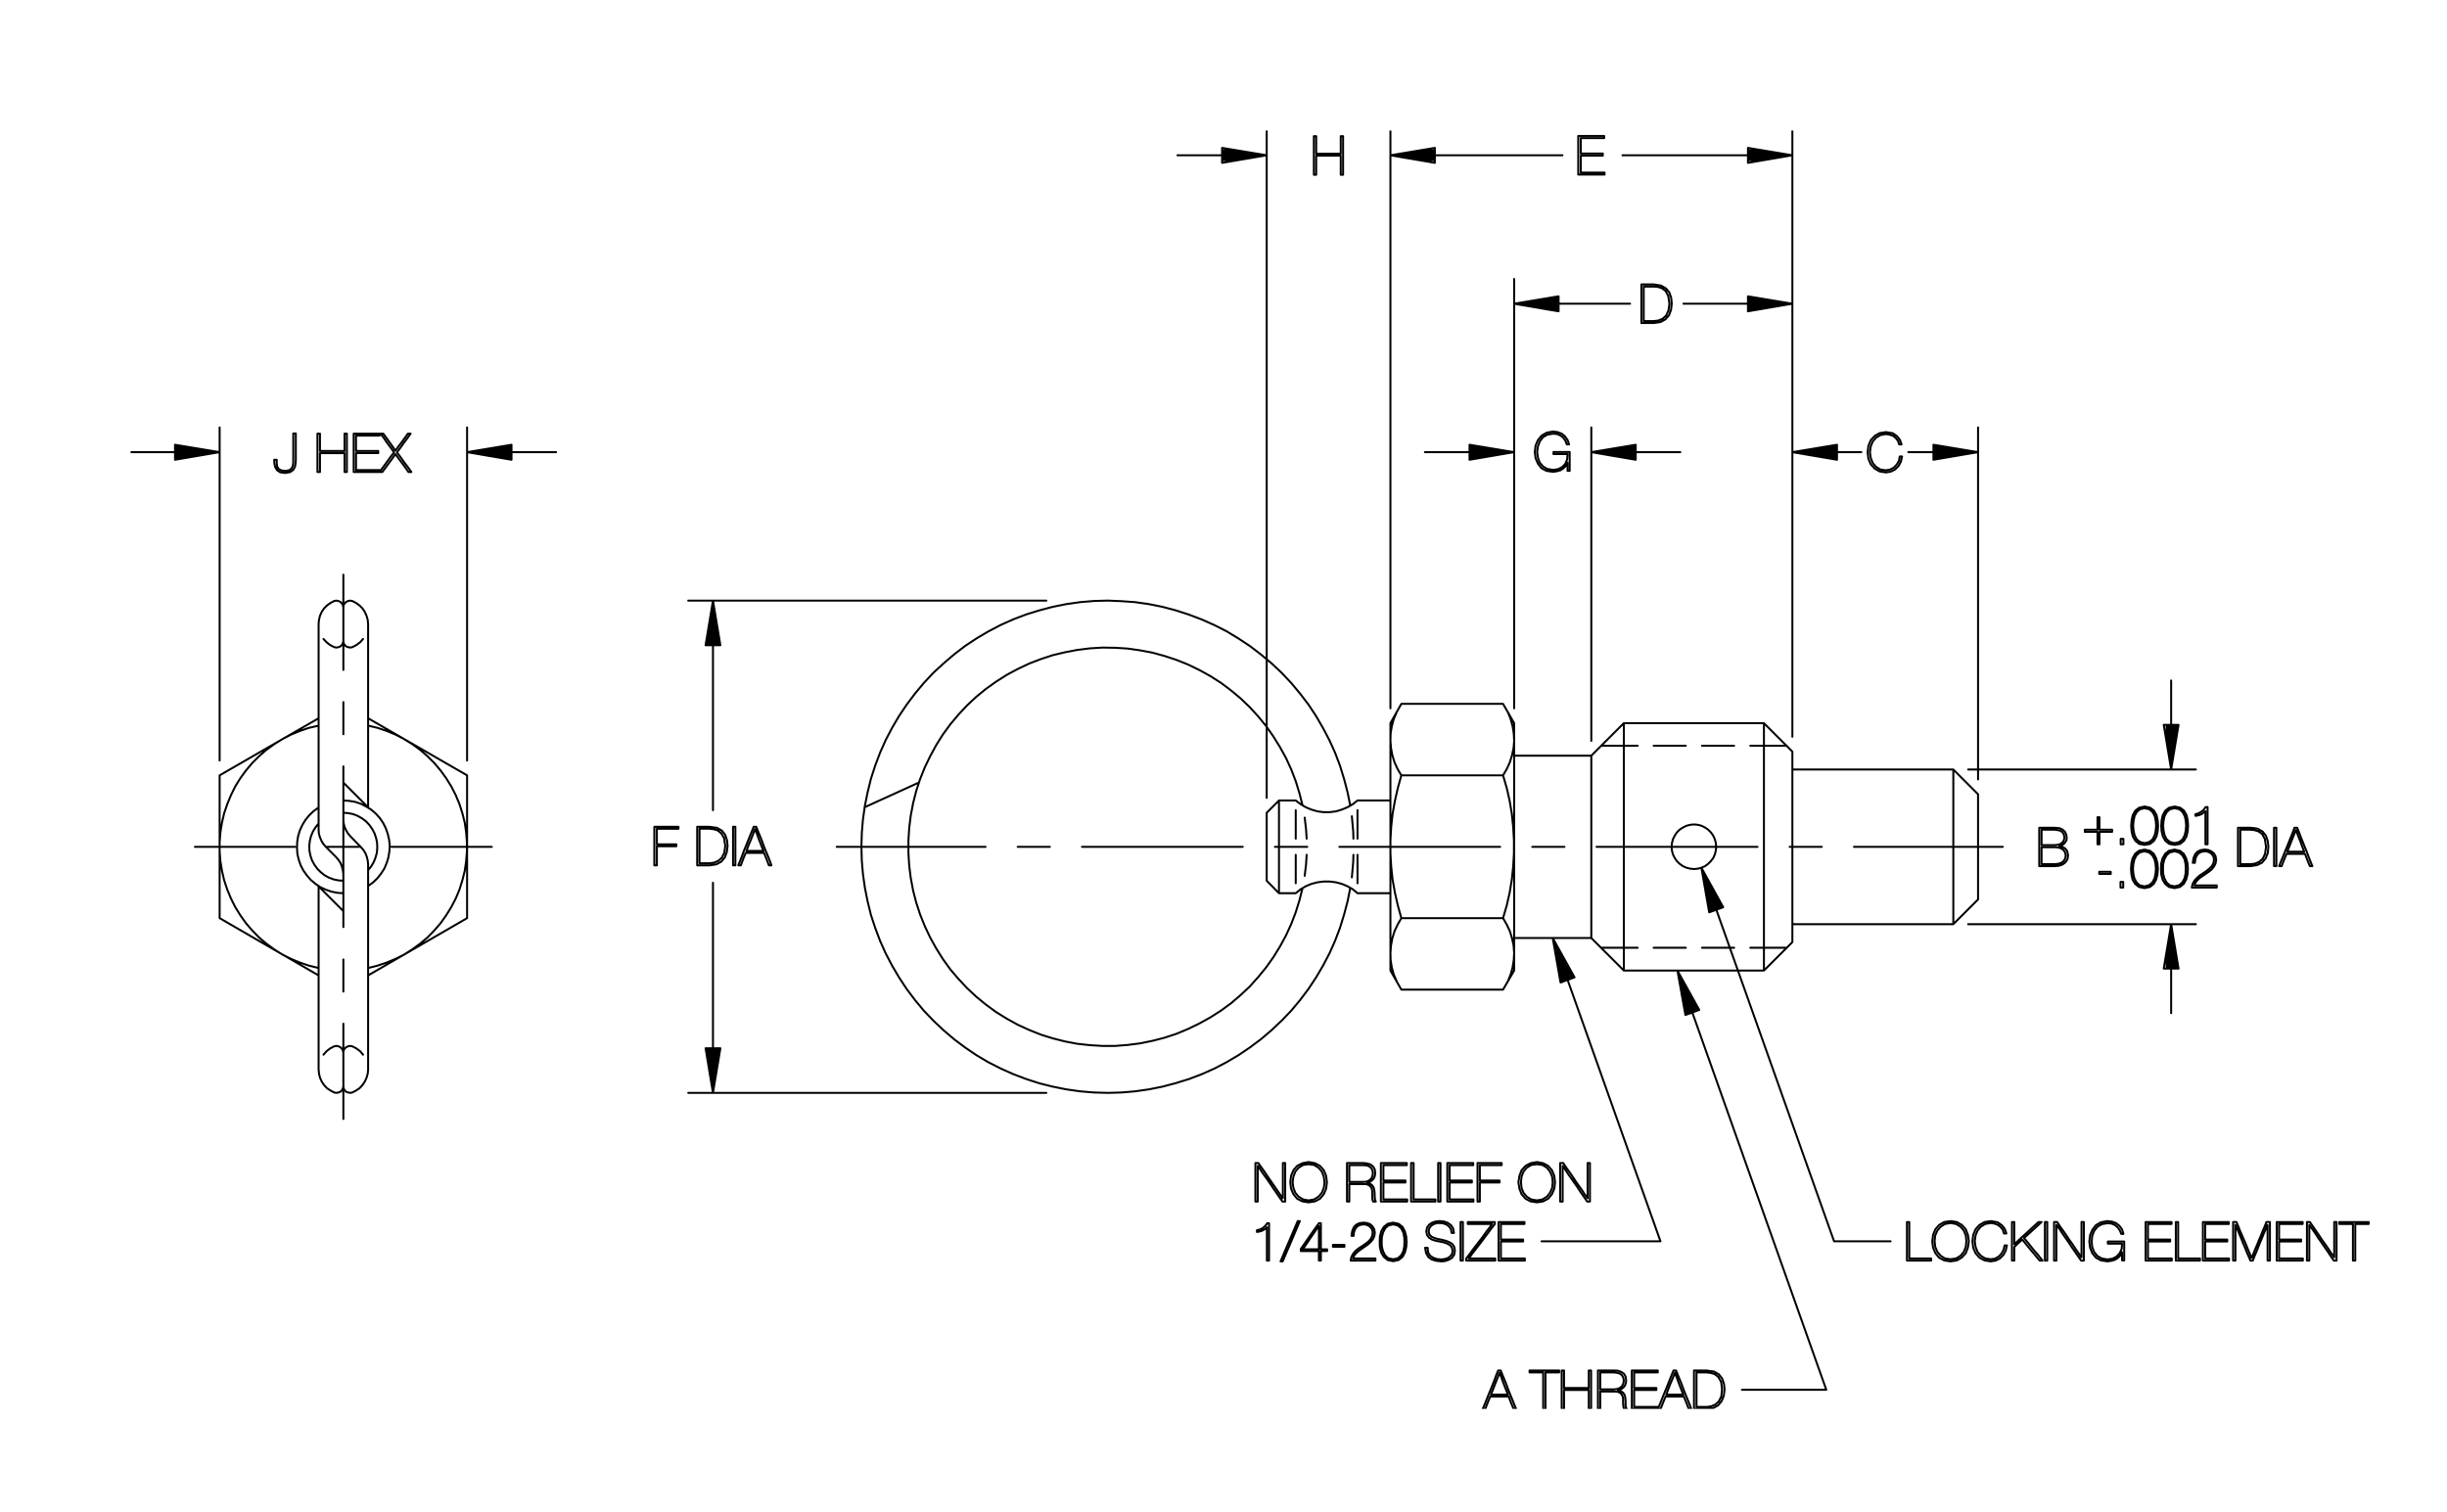 <?xml version="1.0" encoding="utf-8"?>
<!-- Generator: Adobe Illustrator 15.1.0, SVG Export Plug-In . SVG Version: 6.00 Build 0)  -->
<!DOCTYPE svg PUBLIC "-//W3C//DTD SVG 1.1//EN" "http://www.w3.org/Graphics/SVG/1.1/DTD/svg11.dtd">
<svg version="1.1" id="Layer_1" xmlns="http://www.w3.org/2000/svg" xmlns:xlink="http://www.w3.org/1999/xlink" x="0px" y="0px"
	 width="356px" height="220px" viewBox="0 0 356 220" enable-background="new 0 0 356 220" xml:space="preserve">
<g>
	<g>
		<defs>
			<rect id="SVGID_1_" x="19" y="19" width="326" height="186"/>
		</defs>
		<clipPath id="SVGID_2_">
			<use xlink:href="#SVGID_1_"  overflow="visible"/>
		</clipPath>
		
			<path clip-path="url(#SVGID_2_)" fill="none" stroke="#000000" stroke-width="0.288" stroke-linecap="round" stroke-linejoin="round" stroke-miterlimit="10" d="
			M291.377,123.222h-21.656 M265.043,123.222h-4.677 M255.689,123.222h-23.414 M227.599,123.222h-4.678 M218.244,123.222h-23.386
			 M190.182,123.222h-4.705 M180.799,123.222h-23.385 M152.736,123.222h-4.677 M143.382,123.222h-21.656l0,0 M260.763,134.476
			h23.414 M202.285,129.968h-4.79 M197.495,116.476h4.79 M260.763,111.968h23.414 M256.625,105.222h-20.381 M254.641,108.51h5.301
			 M252.287,108.51h-4.677 M245.258,108.51h-4.677 M238.256,108.51h-5.3l0,0 M256.625,105.222l4.138,4.139 M231.51,136.487h-11.225
			 M260.763,137.083v-27.722 M287.776,115.568v15.307 M284.177,134.476v-22.507 M287.776,130.875l-3.6,3.601 M287.776,115.568
			l-3.6-3.6 M231.51,109.956h-11.225 M231.51,109.956l4.734-4.734 M218.669,143.999h-14.796 M218.669,143.999l1.616-2.777
			 M202.285,141.222l1.588,2.777 M220.285,105.222l-1.616-2.806h-14.796l-1.588,2.806 M186.071,116.476l-1.786,1.786
			 M184.285,128.154l1.786,1.813 M202.285,141.222v-36 M186.071,116.476v13.492 M184.285,128.154v-9.893 M220.285,105.222v36
			 M196.446,117.241l-0.397-1.956l-0.51-1.956l-0.596-1.928l-0.708-1.871l-0.822-1.814l-0.936-1.786l-1.021-1.757l-1.105-1.672
			l-1.219-1.587l-1.275-1.531l-1.39-1.474l-1.474-1.389l-1.53-1.276l-1.588-1.219l-1.672-1.105l-1.729-1.049l-1.786-0.907
			l-1.843-0.822l-1.871-0.708l-1.928-0.624l-1.927-0.51l-1.984-0.397l-1.984-0.284l-1.984-0.142l-2.013-0.085l-2.013,0.057
			l-2.013,0.17l-1.984,0.284l-1.984,0.397l-1.928,0.51l-1.927,0.596l-1.871,0.708l-1.842,0.822l-1.786,0.936l-1.729,1.021
			l-1.672,1.105l-1.587,1.219l-1.53,1.304l-1.474,1.36l-1.389,1.474l-1.275,1.531l-1.219,1.616l-1.105,1.644l-1.021,1.729
			l-0.936,1.786l-0.822,1.843l-0.708,1.871l-0.624,1.928l-0.482,1.956l-0.397,1.956l-0.283,1.983l-0.17,2.013l-0.057,2.013
			l0.057,2.013l0.17,1.984l0.283,1.984l0.397,1.984l0.482,1.955l0.624,1.899l0.708,1.871l0.822,1.843 M128.869,138.756l0.936,1.785
			l1.021,1.729l1.105,1.672l1.219,1.616l1.275,1.53l1.389,1.446l1.474,1.389l1.53,1.304l1.587,1.19l1.672,1.134l1.729,1.021
			l1.786,0.907l1.842,0.822l1.871,0.709l1.927,0.623l1.928,0.482l1.984,0.396l1.984,0.283l2.013,0.17l2.013,0.057l2.013-0.057
			l1.984-0.17l1.984-0.283l1.984-0.396l1.927-0.511l1.928-0.595l1.871-0.709l1.843-0.822l1.786-0.936l1.729-1.021l1.672-1.134
			l1.588-1.19l1.53-1.304l1.474-1.389l1.39-1.446l1.275-1.53l1.219-1.616l1.105-1.672l1.021-1.729l0.936-1.785l0.822-1.843
			l0.708-1.871l0.596-1.928l0.51-1.927l0.397-1.984 M189.501,117.185l-0.453-1.758l-0.539-1.758l-0.651-1.701l-0.766-1.672
			l-0.879-1.587l-0.964-1.559l-1.049-1.502l-1.162-1.417l-1.219-1.332l-1.332-1.276l-1.389-1.162l-1.474-1.105l-1.559-0.992
			l-1.587-0.878l-1.644-0.794l-1.701-0.68l-1.729-0.567l-1.757-0.482l-1.814-0.34l-1.786-0.255l-1.842-0.113l-1.814-0.029
			l-1.842,0.114l-1.814,0.227l-1.786,0.34l-1.786,0.425l-1.729,0.567l-1.701,0.652l-1.672,0.793l-1.587,0.851l-1.559,0.992
			l-1.474,1.049l-1.417,1.162l-1.332,1.247l-1.247,1.333l-1.191,1.417l-1.077,1.474l-0.963,1.531l-0.879,1.616l-0.794,1.644
			l-0.68,1.701l-0.567,1.729l-0.454,1.785l-0.34,1.786l-0.227,1.814l-0.113,1.813v1.843l0.113,1.814l0.227,1.813l0.34,1.814
			l0.454,1.758l0.567,1.729l0.68,1.701l0.794,1.672l0.879,1.588l0.963,1.53l1.077,1.503 M138.251,141.052l1.191,1.389l1.247,1.332
			l1.332,1.247l1.417,1.162l1.474,1.077l1.559,0.964l1.587,0.879l1.672,0.766l1.701,0.681l1.729,0.538l1.786,0.453l1.786,0.341
			l1.814,0.198l1.842,0.113h1.814l1.842-0.142l1.786-0.227l1.814-0.369l1.757-0.453l1.729-0.567l1.701-0.708l1.644-0.794
			l1.587-0.879l1.559-0.992l1.474-1.077l1.389-1.19l1.332-1.247l1.219-1.36l1.162-1.418l1.049-1.474l0.964-1.559l0.879-1.616
			l0.766-1.672l0.651-1.701l0.539-1.729l0.453-1.785 M188.509,128.522v-4.139 M188.509,122.031v-4.139l0,0 M197.495,124.384v4.139
			 M197.495,122.031v-4.139l0,0 M197.495,129.968l-0.681-0.566l-0.794-0.454l-0.821-0.34l-0.851-0.227l-0.907-0.113h-0.879
			l-0.879,0.113l-0.879,0.227l-0.821,0.34l-0.766,0.454l-0.709,0.566 M188.509,116.476l0.709,0.538l0.766,0.454l0.821,0.34
			l0.879,0.255l0.879,0.113h0.879l0.907-0.113l0.851-0.255l0.821-0.34l0.794-0.454l0.681-0.538 M188.509,116.476h-2.438
			 M186.071,129.968h2.438 M189.813,127.445l0.198-1.672l0.085-1.39 M190.097,122.031l-0.085-1.36l-0.198-1.701l0,0
			 M196.871,125.433l-0.198,2.239 M196.871,125.433l0.028-1.049 M196.899,122.031l-0.028-1.049l-0.198-2.211l0,0 M53.554,90.822
			l-0.057-0.624l-0.17-0.595l-0.255-0.567l-0.34-0.51l-0.425-0.425l-0.51-0.369l-0.539-0.283 M53.554,90.822v26.674 M46.354,120.671
			V90.822 M50.946,87.393l0.312,0.057 M50.946,87.393l-0.312,0.057l-0.284,0.142l-0.227,0.227l-0.142,0.255l-0.029,0.312
			l-0.057-0.312l-0.142-0.255l-0.227-0.227l-0.284-0.142l-0.312-0.057l-0.312,0.057l-0.539,0.283l-0.51,0.369l-0.425,0.425
			l-0.34,0.51l-0.255,0.567l-0.142,0.595l-0.057,0.624 M48.622,158.966l0.312,0.057l0.312-0.057l0.284-0.113l0.227-0.227
			l0.142-0.283l0.057-0.312l0.029,0.312l0.142,0.283l0.227,0.227l0.284,0.113l0.312,0.057l0.312-0.057l0.539-0.283l0.51-0.34
			l0.425-0.454l0.34-0.51l0.255-0.567l0.17-0.595l0.057-0.596 M46.354,155.621l0.057,0.596l0.142,0.595l0.255,0.567l0.34,0.51
			l0.425,0.454l0.51,0.34l0.539,0.283 M49.954,113.867l3.6,3.601 M46.354,128.977l3.6,3.6 M48.876,124.696l-1.474-1.475
			 M52.477,123.222l-1.474-1.502 M53.554,125.773v29.848 M46.354,155.621v-26.645 M49.982,119.735l-0.029-0.567 M49.982,119.735
			l0.142,0.566l0.227,0.511l0.284,0.481l0.368,0.426 M53.497,125.206l0.057,0.567 M53.497,125.206l-0.142-0.567l-0.199-0.51
			l-0.312-0.481l-0.369-0.426 M49.897,126.68l0.057,0.567 M49.897,126.68l-0.142-0.538l-0.198-0.539l-0.312-0.481l-0.369-0.425
			 M46.382,121.237l-0.028-0.566 M46.382,121.237l0.142,0.539l0.227,0.538l0.283,0.482l0.369,0.425 M49.954,97.484V83.623
			 M49.954,102.161v4.677 M49.954,111.515V134.9 M49.954,139.605v4.678 M49.954,148.96v13.861l0,0 M42.924,123.222h-14.57
			 M47.601,123.222h4.677 M56.955,123.222h14.599l0,0 M125.779,117.468l7.909-3.601 M48.934,94.224l-0.312-0.057 M48.934,94.224
			l0.312-0.057l0.284-0.113l0.227-0.227l0.142-0.284l0.057-0.312 M47.516,93.458l-0.454-0.482 M47.516,93.458l0.51,0.397
			l0.595,0.312 M49.982,93.543l-0.029-0.312 M49.982,93.543l0.142,0.284l0.227,0.227l0.284,0.113l0.312,0.057l0.312-0.057
			l0.595-0.312l0.539-0.397l0.425-0.482 M51.258,152.248l-0.312-0.057l-0.312,0.057l-0.284,0.142l-0.227,0.227l-0.142,0.256
			l-0.029,0.312 M52.392,152.957l0.425,0.51 M52.392,152.957l-0.539-0.397l-0.595-0.312 M49.897,152.872l0.057,0.312
			 M49.897,152.872l-0.142-0.256l-0.227-0.227l-0.284-0.142l-0.312-0.057l-0.312,0.057l-0.595,0.312l-0.51,0.397l-0.454,0.51
			 M45.9,120.388l0.454-0.567 M45.9,120.388l-0.369,0.595l-0.283,0.681l-0.17,0.68l-0.085,0.737l0.028,0.709l0.142,0.708
			l0.227,0.681l0.34,0.624l0.425,0.595l0.51,0.511l0.567,0.453l0.624,0.34l0.68,0.256l0.68,0.142l0.737,0.057 M46.354,117.496
			l-0.709,0.51l-0.624,0.596l-0.567,0.68l-0.454,0.737l-0.368,0.794l-0.255,0.822l-0.142,0.879l-0.028,0.85l0.057,0.879l0.198,0.851
			l0.284,0.822l0.397,0.765l0.51,0.709l0.567,0.652l0.68,0.566l0.708,0.482l0.794,0.368l0.822,0.283l0.851,0.17l0.878,0.057
			 M53.554,126.623l0.454-0.566l0.369-0.624l0.255-0.651l0.199-0.709l0.057-0.709l-0.028-0.736l-0.142-0.681l-0.227-0.681
			l-0.34-0.651l-0.425-0.596l-0.481-0.51l-0.567-0.426l-0.652-0.368l-0.652-0.255l-0.708-0.142l-0.709-0.057 M53.554,128.919
			l0.708-0.51l0.624-0.596l0.539-0.68l0.481-0.737l0.34-0.794l0.255-0.821l0.142-0.851l0.057-0.879l-0.085-0.851l-0.199-0.851
			l-0.283-0.821l-0.397-0.794l-0.482-0.709l-0.595-0.651l-0.652-0.567l-0.737-0.453l-0.766-0.397l-0.85-0.283l-0.851-0.142
			l-0.851-0.057 M231.51,109.956v26.531 M236.244,141.222v-36 M236.244,141.222l-4.734-4.734 M256.625,141.222v-36 M256.625,141.222
			h-20.381 M254.641,137.905h5.301 M252.287,137.905h-4.677 M245.258,137.905h-4.677 M238.256,137.905h-5.3l0,0 M256.625,141.222
			l4.138-4.139 M46.354,105.591l-1.389,0.312l-1.332,0.454l-1.304,0.539l-1.247,0.652l-1.19,0.737l-1.134,0.822l-1.077,0.936
			l-0.992,0.992l-0.907,1.077l-0.822,1.134l-0.737,1.19l-0.624,1.275l-0.539,1.304l-0.454,1.333l-0.312,1.36l-0.227,1.389
			l-0.113,1.418v1.417l0.113,1.389l0.227,1.389l0.312,1.361l0.454,1.36l0.539,1.304l0.624,1.247l0.737,1.19l0.822,1.162l0.907,1.049
			l0.992,1.021l1.077,0.907l1.134,0.822l1.19,0.766l1.247,0.623l1.304,0.539l1.332,0.453l1.389,0.341 M203.334,134.532l0.539-0.936
			 M203.334,134.532l-0.453,0.964l-0.312,1.02l-0.198,1.049l-0.085,1.077l0.028,1.049l0.17,1.077l0.284,1.021l0.425,0.992
			 M203.362,114.661l0.511-1.842 M203.362,114.661l-0.425,1.871l-0.341,1.899l-0.198,1.898l-0.113,1.928v1.928l0.113,1.899
			l0.198,1.899l0.341,1.898l0.425,1.871l0.511,1.843 M202.768,104.627l0.425-0.992 M202.768,104.627l-0.284,1.049l-0.17,1.049
			l-0.028,1.077l0.085,1.049l0.198,1.049l0.312,1.021l0.453,0.992l0.539,0.908 M219.774,141.788l-0.396,0.992 M219.774,141.788
			l0.284-1.021l0.17-1.077l0.057-1.049l-0.085-1.077l-0.228-1.049l-0.312-1.02l-0.453-0.964l-0.539-0.936l0.539-1.843l0.425-1.871
			l0.312-1.898l0.198-1.899l0.113-1.899v-1.928l-0.113-1.928l-0.198-1.898l-0.312-1.899l-0.425-1.871l-0.539-1.842l0.539-0.908
			l0.453-0.992l0.312-1.021l0.228-1.049l0.085-1.049l-0.057-1.077l-0.17-1.049l-0.284-1.049l-0.396-0.992 M218.669,112.819h-14.796
			 M203.873,133.597h14.796 M67.954,112.819l-14.4-8.306 M46.354,104.514l-14.4,8.306v20.777l14.4,8.334 M53.554,141.931l14.4-8.334
			v-20.777 M54.915,140.513l-1.361,0.341 M54.915,140.513l1.332-0.453l1.304-0.539l1.247-0.623l1.19-0.766l1.134-0.822l1.077-0.907
			l0.992-1.021l0.907-1.049l0.822-1.162l0.737-1.19l0.652-1.247l0.539-1.304l0.425-1.36l0.34-1.361l0.199-1.389l0.113-1.389v-1.417
			l-0.113-1.418l-0.199-1.389l-0.34-1.36l-0.425-1.333l-0.539-1.304l-0.652-1.275l-0.737-1.19l-0.822-1.134l-0.907-1.077
			l-0.992-0.992l-1.077-0.936l-1.134-0.822l-1.19-0.737l-1.247-0.652l-1.304-0.539l-1.332-0.454l-1.361-0.312 M31.954,110.665
			V62.193 M67.954,62.193v48.472 M25.463,65.793H19 M74.417,65.793h6.491 M26.994,64.971h-1.531v0.284h3.231l1.701,0.283h-4.932
			v0.284h6.321l-1.672,0.283h-4.649v0.284h2.977l-1.673,0.283h-1.304v0.227v-2.183 M25.463,66.898l6.491-1.105l-6.491-1.077
			 M72.886,64.971h1.531 M72.886,64.971l-1.701,0.284h3.231v0.283h-4.932 M68.095,65.821h6.321v0.283h-4.649l1.644,0.284h3.005
			v0.283h-1.333 M74.417,66.898v-2.183 M74.417,66.898l-6.463-1.105l6.463-1.077 M39.891,66.927l0.028,0.51l0.113,0.51l0.255,0.454
			l0.453,0.312l0.737,0.113l0.765-0.142l0.454-0.34l0.227-0.453l0.085-0.51l0.028-0.425v-0.964v-0.964v-0.992v-0.963h-0.369v0.935
			v0.936v0.936v0.936v0.482l-0.057,0.453l-0.17,0.397l-0.369,0.284l-0.624,0.085l-0.567-0.085l-0.369-0.227l-0.198-0.368
			L40.26,67.38v-0.482h-0.369 M50.124,66.615v-0.68 M50.124,66.615v0.709v0.68v0.68h0.34v-0.68v-0.708v-0.709v-0.68v-0.708v-0.709
			v-0.68V63.1h-0.34v0.624v0.652v0.624v0.624h-0.907h-0.879h-0.907h-0.879v-0.624v-0.624v-0.652V63.1h-0.369v0.68v0.708v0.709v0.708
			v0.68v0.709v0.68v0.708h0.369 M46.552,68.684v-0.68v-0.68v-0.709v-0.68h0.879h0.907h0.879h0.907 M51.796,67.777v0.624
			 M51.796,67.777v-0.624v-0.595v-0.624h0.793h0.822h0.793h0.822v-0.312h-0.822h-0.793h-0.794h-0.822v-0.539v-0.567V63.95v-0.567
			h0.85h0.851h0.879h0.85V63.1h-0.935h-0.964h-0.936h-0.936v0.68v0.708v0.709v0.708v0.68v0.709v0.68v0.708h0.936h0.964h0.936h0.963
			v-0.283h-0.85h-0.879h-0.851h-0.878 M56.785,66.53l0.539-0.708 M56.785,66.53l-0.51,0.708l-0.539,0.737l-0.51,0.708h0.397
			l0.482-0.652l0.482-0.652l0.482-0.652l0.454-0.652l0.481,0.652l0.482,0.652l0.482,0.652l0.454,0.652h0.425l-0.51-0.708
			l-0.539-0.709l-0.51-0.737l-0.539-0.708l0.51-0.68l0.482-0.681l0.51-0.68l0.482-0.68h-0.397l-0.425,0.595l-0.454,0.624
			l-0.482,0.624l-0.453,0.624l-0.425-0.624l-0.454-0.624l-0.425-0.595L55.765,63.1h-0.396l0.481,0.652l0.482,0.708l0.51,0.681
			l0.482,0.68 M287.776,62.193v51.221 M276.637,64.688l-0.057-0.227l-0.17-0.454l-0.396-0.51l-0.624-0.454l-1.021-0.17l-0.907,0.142
			l-0.737,0.425l-0.566,0.624l-0.34,0.822l-0.113,0.936l0.113,0.936l0.34,0.793l0.566,0.624l0.737,0.425l0.907,0.142l0.709-0.113
			l0.623-0.312l0.511-0.51l0.34-0.624l0.17-0.765h-0.34l-0.113,0.624l-0.312,0.539l-0.425,0.454l-0.538,0.283l-0.624,0.114
			l-0.794-0.114l-0.651-0.396l-0.482-0.567l-0.283-0.737l-0.113-0.822l0.113-0.822l0.283-0.708l0.482-0.567l0.651-0.397l0.794-0.142
			l0.538,0.085l0.511,0.17l0.396,0.34l0.312,0.397l0.17,0.51h0.34 M220.285,40.593v62.475 M244.918,44.193h15.845 M226.748,43.428
			h-1.871 M226.748,43.428v0.284h-3.572l-1.7,0.283h5.272v0.284h-5.981l1.673,0.283h4.309v0.284h-2.665l1.645,0.283h1.021v0.17
			v-2.183 M226.748,45.299l-6.463-1.105l6.463-1.077 M254.3,43.428h1.871l1.701,0.284H254.3v0.283h5.272 M260.253,44.278H254.3
			v0.283h4.309l-1.672,0.284H254.3v0.283h0.992 M254.3,45.299v-2.183 M254.3,45.299l6.463-1.105l-6.463-1.077 M239.844,41.699
			h-0.709 M239.844,41.699h0.737l0.538,0.028l0.624,0.198l0.566,0.397l0.397,0.737l0.085,0.567l0.085,0.567l-0.142,0.992
			l-0.341,0.737l-0.51,0.454l-0.596,0.255l-0.651,0.085H239.9h-0.766v-0.624v-0.624v-0.652v-0.624v-0.624v-0.624v-0.624v-0.624
			 M238.795,47h0.907h0.907l0.964-0.142l0.736-0.397l0.511-0.595l0.283-0.766l0.113-0.907l-0.085-0.851l-0.255-0.765l-0.482-0.595
			l-0.736-0.425l-0.511-0.085l-0.51-0.085h-0.936h-0.907v0.709v0.708v0.68v0.709v0.708v0.68v0.709V47 M260.763,19.022v88.185
			 M202.285,103.068V19.022 M236.045,22.594H254.3 M227.314,22.594h-18.566 M254.3,21.885h2.211l1.701,0.284H254.3v0.283h5.613
			v0.284H254.3v0.283h3.969l-1.673,0.284H254.3 M254.3,23.699v-2.183 M254.3,23.699l6.463-1.105l-6.463-1.077 M208.748,21.885
			h-2.211 M208.748,21.885v0.284h-3.912l-1.7,0.283h5.612v0.284h-5.641l1.644,0.283h3.997v0.284h-2.324 M208.748,23.699v-2.183
			 M208.748,23.699l-6.463-1.105l6.463-1.077 M229.979,24.493v0.624 M229.979,24.493v-0.624v-0.624V22.65h0.794h0.793h0.822h0.794
			v-0.312h-0.794h-0.822h-0.793h-0.794v-0.567v-0.567v-0.539v-0.567h0.851h0.85h0.851h0.851v-0.312h-0.936h-0.936h-0.936h-0.964
			v0.709v0.708v0.68v0.709v0.708v0.68v0.708V25.4h0.964h0.936h0.964h0.964v-0.284h-0.879h-0.851h-0.878h-0.851 M281.285,64.971
			h1.531 M281.285,64.971v0.284h3.231l1.701,0.283h-4.933v0.284h6.321l-1.672,0.283h-4.649v0.284h2.977l-1.672,0.283h-1.305v0.227
			v-2.183 M281.285,66.898l6.491-1.105l-6.491-1.077 M281.285,65.793h-3.656 M267.254,64.971h-1.559l-1.701,0.284h3.26v0.283h-4.96
			 M260.904,65.821h6.35v0.283h-4.677l1.673,0.284h3.004v0.283h-1.332 M267.254,66.898v-2.183 M267.254,66.898l-6.491-1.105
			l6.491-1.077 M267.254,65.793h3.544 M237.15,44.193h-16.865 M184.285,19.022v97.085 M177.794,22.594h-6.491 M177.794,21.885h2.211
			l1.701,0.284h-3.912v0.283h5.613 M183.436,22.735h-5.641v0.283h3.968l-1.644,0.284h-2.324 M177.794,23.699v-2.183 M177.794,23.699
			l6.491-1.105l-6.491-1.077 M195.057,22.65v0.708v0.68v0.681v0.708h0.341V24.72v-0.709v-0.68v-0.708v-0.709v-0.68v-0.708v-0.709
			h-0.341v0.652v0.624v0.624v0.652h-0.878h-0.907h-0.879h-0.907v-0.652v-0.624v-0.624v-0.652h-0.34v0.709v0.68v0.708v0.709v0.708
			v0.68v0.709v0.708h0.34V24.72v-0.681v-0.68V22.65h0.907h0.879h0.907H195.057 M231.51,62.193v45.609 M213.794,65.793h-6.491
			 M237.973,65.793h6.491 M215.324,64.971h-1.53v0.284h3.231l1.7,0.283h-4.932v0.284h6.321l-1.673,0.283h-4.648v0.284h2.977
			l-1.673,0.283h-1.304v0.227v-2.183 M213.794,66.898l6.491-1.105l-6.491-1.077 M236.442,64.971h1.53 M236.442,64.971l-1.701,0.284
			h3.231v0.283h-4.932 M231.651,65.821h6.321v0.283h-4.648l1.644,0.284h3.005v0.283h-1.332 M237.973,66.898v-2.183 M237.973,66.898
			l-6.463-1.105l6.463-1.077 M226.011,65.793v0.283h0.511h0.51h0.511h0.51l-0.057,0.766l-0.255,0.624l-0.454,0.482l-0.595,0.312
			l-0.737,0.114l-0.851-0.142l-0.623-0.368l-0.482-0.567l-0.255-0.709l-0.113-0.822l0.113-0.822l0.283-0.737l0.454-0.595
			l0.651-0.369l0.822-0.142l0.567,0.057l0.481,0.198l0.425,0.34l0.312,0.425l0.198,0.539h0.34l-0.227-0.652l-0.368-0.51
			l-0.482-0.397l-0.595-0.227l-0.681-0.085l-0.907,0.17l-0.737,0.425l-0.538,0.652l-0.34,0.794l-0.113,0.936l0.113,0.907l0.34,0.794
			l0.51,0.652l0.737,0.397l0.936,0.142l0.567-0.085l0.538-0.142l0.425-0.284l0.369-0.369l0.227-0.453l0,0v0.595v0.595h0.312v-0.68
			v-0.681v-0.68v-0.708h-0.595h-0.596h-0.566h-0.596 M249.623,122.655l0.057,0.566 M249.623,122.655l-0.142-0.539l-0.227-0.51
			l-0.341-0.482l-0.396-0.396l-0.453-0.312l-0.511-0.256l-0.538-0.142l-0.567-0.057l-0.566,0.057l-0.539,0.142l-0.51,0.256
			l-0.482,0.312l-0.396,0.396l-0.312,0.482l-0.255,0.51l-0.142,0.539l-0.057,0.566l0.057,0.567l0.142,0.538l0.255,0.511l0.312,0.453
			l0.396,0.396l0.482,0.341l0.51,0.227l0.539,0.142l0.566,0.057l0.567-0.057l0.538-0.142l0.511-0.227l0.453-0.341l0.396-0.396
			l0.341-0.453l0.227-0.511l0.142-0.538l0.057-0.567 M152.226,87.393h-52.1 M100.126,159.022h52.1 M103.726,117.893V93.884
			 M104.605,93.884v-1.19 M104.605,93.884h-0.284v-2.892l-0.283-1.701v4.592h-0.284v-6.293 M103.471,88.952v4.932h-0.284v-3.231
			l-0.283,1.701v1.531h-0.255h2.154l-1.077-6.491l-1.077,6.491 M104.605,152.531v1.219l-0.284,1.701v-2.92h-0.283v4.621l-0.284,1.7
			v-6.321h-0.283v4.961l-0.284-1.701v-3.26h-0.283v1.56 M102.649,152.531h2.154l-1.077,6.491L102.649,152.531 M98.397,123.137
			v-0.283h-0.708H96.98h-0.709h-0.708v-0.567v-0.566v-0.567v-0.566h0.766h0.793h0.793h0.794v-0.284H97.83h-0.878h-0.879h-0.879
			v0.709v0.681v0.708v0.709v0.681v0.708v0.709v0.709h0.369v-0.709v-0.681v-0.708v-0.681 M95.562,123.137h0.708h0.709h0.708h0.708
			 M101.771,120.586h0.708h0.708l0.567,0.057l0.624,0.17l0.539,0.425l0.425,0.709l0.085,0.567l0.085,0.566l-0.142,1.021
			l-0.368,0.709l-0.51,0.453l-0.595,0.255l-0.624,0.085h-0.765h-0.737v-0.623v-0.624v-0.623v-0.624v-0.624v-0.623v-0.624V120.586
			 M101.43,125.915h0.907h0.907l0.964-0.142l0.737-0.397l0.51-0.623l0.284-0.766l0.113-0.907l-0.085-0.822l-0.255-0.765
			l-0.482-0.624l-0.737-0.425l-0.51-0.057l-0.539-0.086h-0.907h-0.907v0.709v0.681v0.708v0.709v0.681v0.708v0.709V125.915
			 M106.646,125.915h0.34v-0.709v-0.709v-0.68v-0.709v-0.709v-0.708v-0.681v-0.709h-0.34v0.709v0.681v0.708v0.709v0.681v0.708v0.709
			V125.915 M109.367,121.011l0.283-0.709 M109.367,121.011l-0.284,0.681l-0.283,0.708l-0.284,0.709l-0.283,0.681l-0.255,0.708
			l-0.283,0.709l-0.284,0.709h0.369l0.34-0.907l0.369-0.907h0.652h0.681h0.68h0.652l0.369,0.907l0.34,0.907h0.369l-0.255-0.709
			l-0.284-0.709l-0.283-0.68l-0.284-0.709l-0.255-0.709l-0.283-0.708l-0.284-0.681l-0.283-0.709h-0.369 M108.885,123.023
			l-0.284,0.794 M108.885,123.023l0.34-0.794l0.312-0.793l0.312-0.794l0,0l0.312,0.794l0.284,0.793l0.312,0.794l0.312,0.794h-0.624
			h-0.624h-0.596h-0.624 M103.726,128.438v24.094 M182.642,174.84h0.34v-0.652v-0.651v-0.652v-0.651v-0.624v-0.652v-0.651v-0.652
			h0.028l0.426,0.652l0.453,0.651l0.453,0.624l0.454,0.652l0.425,0.651l0.454,0.652l0.453,0.651l0.454,0.652h0.396v-0.709v-0.708
			v-0.681v-0.709v-0.708v-0.681v-0.709v-0.708h-0.34v0.623v0.652v0.652v0.651v0.624v0.651v0.652v0.624h-0.028l-0.426-0.624
			l-0.453-0.652l-0.426-0.623l-0.453-0.652l-0.454-0.651l-0.425-0.652l-0.453-0.624l-0.454-0.651h-0.425v0.708v0.681v0.709v0.708
			v0.709v0.681v0.708V174.84 M193.045,172.033l-0.114-0.935l-0.34-0.822l-0.538-0.624l-0.737-0.396l-0.936-0.17l-0.907,0.17
			l-0.766,0.396l-0.538,0.624l-0.34,0.822l-0.113,0.935l0.113,0.936l0.34,0.794l0.538,0.652l0.766,0.396l0.907,0.142l0.936-0.142
			l0.737-0.396l0.538-0.652l0.34-0.794L193.045,172.033 M188.056,172.033l0.113-0.821l0.283-0.737l0.482-0.566l0.651-0.397
			l0.794-0.113l0.794,0.113l0.651,0.397l0.482,0.566l0.283,0.737l0.113,0.821l-0.113,0.822l-0.283,0.709l-0.482,0.566l-0.651,0.397
			l-0.794,0.142l-0.794-0.142l-0.651-0.397l-0.482-0.566l-0.283-0.709L188.056,172.033 M196.305,171.977v-0.595v-0.624v-0.623
			v-0.596h0.991h1.021l0.426,0.028l0.396,0.113l0.312,0.228l0.199,0.34l0.085,0.453l-0.085,0.482l-0.171,0.34l-0.312,0.255
			l-0.396,0.17l-0.454,0.028h-1.021H196.305 M196.305,174.84h-0.341 M196.305,174.84v-0.652v-0.623v-0.652v-0.623h0.991h1.021
			l0.511,0.028l0.34,0.142l0.255,0.227l0.143,0.283l0.057,0.284l0.028,0.34v0.34v0.341l0.028,0.312l0.085,0.255h0.396l-0.113-0.227
			l-0.028-0.283l-0.028-0.312v-0.34l-0.028-0.34l-0.057-0.341l-0.113-0.312l-0.198-0.255l-0.284-0.198l-0.425-0.113l0,0l0.396-0.143
			l0.341-0.227l0.255-0.283l0.142-0.368l0.057-0.426l-0.085-0.566l-0.255-0.397l-0.369-0.283l-0.51-0.142l-0.539-0.057h-0.595
			h-0.596h-0.566h-0.596v0.708v0.681v0.709v0.708v0.709v0.681v0.708v0.709 M201.265,174.528v-0.596v-0.623v-0.624v-0.623h0.794
			h0.794h0.821h0.794v-0.284h-0.794h-0.821h-0.794h-0.794v-0.566v-0.567v-0.538v-0.567h0.851h0.851h0.851h0.85v-0.312h-0.936h-0.935
			h-0.936h-0.964v0.708v0.681v0.709v0.708v0.709v0.681v0.708v0.709h0.964h0.936h0.963h0.964v-0.312h-0.878h-0.851h-0.879H201.265
			 M205.29,174.84h0.879h0.879h0.906h0.879v-0.312h-0.794h-0.793h-0.794h-0.794v-0.652v-0.68v-0.652v-0.652v-0.68v-0.652v-0.651
			v-0.681h-0.368v0.708v0.681v0.709v0.708v0.709v0.681v0.708V174.84 M209.23,174.84h0.34v-0.709v-0.708v-0.681v-0.709v-0.708v-0.681
			v-0.709v-0.708h-0.34v0.708v0.681v0.709v0.708v0.709v0.681v0.708V174.84 M210.902,174.528v-0.596v-0.623v-0.624v-0.623h0.794
			h0.822h0.793h0.822v-0.284h-0.822h-0.793h-0.794h-0.822v-0.566v-0.567v-0.538v-0.567h0.851h0.879h0.851h0.85v-0.312h-0.936h-0.963
			h-0.936h-0.936v0.708v0.681v0.709v0.708v0.709v0.681v0.708v0.709h0.936h0.964h0.935h0.964v-0.312h-0.851h-0.878h-0.851H210.902
			 M218.159,172.062v-0.284h-0.709h-0.708h-0.737h-0.709v-0.566v-0.567v-0.538v-0.567h0.794h0.794h0.793h0.794v-0.312h-0.879h-0.879
			h-0.878h-0.879v0.708v0.681v0.709v0.708v0.709v0.681v0.708v0.709h0.34v-0.709v-0.68v-0.681v-0.708h0.709h0.737h0.708H218.159
			 M226.237,172.033l-0.113-0.935l-0.34-0.822l-0.539-0.624l-0.736-0.396l-0.907-0.17l-0.936,0.17l-0.737,0.396l-0.566,0.624
			l-0.312,0.822l-0.143,0.935l0.143,0.936l0.312,0.794l0.566,0.652l0.737,0.396l0.936,0.142l0.907-0.142l0.736-0.396l0.539-0.652
			l0.34-0.794L226.237,172.033 M221.277,172.033l0.085-0.821l0.283-0.737l0.481-0.566l0.652-0.397l0.822-0.113l0.794,0.113
			l0.651,0.397l0.454,0.566l0.312,0.737l0.085,0.821l-0.085,0.822l-0.312,0.709l-0.454,0.566l-0.651,0.397l-0.794,0.142
			l-0.822-0.142l-0.652-0.397l-0.481-0.566l-0.283-0.709L221.277,172.033 M226.975,174.84h0.368v-0.652v-0.651v-0.652v-0.651v-0.624
			v-0.652v-0.651v-0.652l0,0l0.454,0.652l0.425,0.651l0.454,0.624l0.453,0.652l0.453,0.651l0.426,0.652l0.453,0.651l0.454,0.652
			h0.396v-0.709v-0.708v-0.681v-0.709v-0.708v-0.681v-0.709v-0.708h-0.34v0.623v0.652v0.652v0.651v0.624v0.651v0.652v0.624l0,0
			l-0.454-0.624l-0.425-0.652l-0.454-0.623l-0.453-0.652l-0.425-0.651l-0.454-0.652l-0.453-0.624l-0.426-0.651h-0.453v0.708v0.681
			v0.709v0.708v0.709v0.681v0.708V174.84 M184.626,177.986h-0.256l-0.227,0.312l-0.255,0.256l-0.312,0.227l-0.341,0.142
			l-0.368,0.085v0.255l0.34-0.057l0.312-0.085l0.283-0.142l0.283-0.17l0.227-0.227v0.595v0.624v0.595v0.596v0.623v0.596v0.595v0.624
			h0.312v-0.681v-0.68v-0.681v-0.68v-0.681v-0.681v-0.651 M184.626,178.695v-0.709 M186.922,182.805l-0.312,0.737 M186.922,182.805
			l0.312-0.736l0.312-0.709l0.312-0.737l0.312-0.736l0.312-0.737l0.312-0.737l0.312-0.736h-0.312l-0.312,0.736l-0.312,0.737
			l-0.312,0.737l-0.312,0.736l-0.312,0.709l-0.312,0.737l-0.312,0.736l-0.312,0.737h0.312 M191.202,178.922l0.68-0.936
			 M191.202,178.922l-0.652,0.936l-0.651,0.936l-0.652,0.935v0.312h0.652h0.651h0.652h0.68v0.68v0.709h0.284v-0.709v-0.68h0.907
			v-0.255h-0.907v-0.964v-0.936v-0.936v-0.964h-0.284 M191.882,181.785h-0.595h-0.596h-0.566h-0.596l0.596-0.851l0.566-0.851
			l0.567-0.822l0.595-0.851h0.028v0.822v0.851v0.851V181.785 M195.596,181.416v-0.283h-0.851h-0.822v0.283h0.822H195.596
			 M196.984,182.748l-0.113,0.369 M196.984,182.748l0.255-0.34l0.369-0.34l0.425-0.312l0.454-0.312l0.453-0.312l0.425-0.368
			l0.341-0.397l0.227-0.453l0.085-0.539l-0.085-0.51l-0.255-0.426l-0.341-0.312l-0.481-0.17l-0.511-0.057l-0.595,0.085l-0.454,0.227
			l-0.34,0.369l-0.227,0.538l-0.113,0.709h0.312l0.057-0.539l0.17-0.453l0.284-0.369l0.396-0.227l0.538-0.085l0.426,0.057
			l0.368,0.17l0.283,0.256l0.199,0.34l0.057,0.396l-0.085,0.511l-0.228,0.425l-0.34,0.368l-0.453,0.341l-0.454,0.312l-0.481,0.312
			l-0.426,0.341l-0.368,0.425l-0.255,0.454l-0.113,0.566h0.879 M197.382,183.429h0.906h0.907h0.907v-0.312h-0.822h-0.793h-0.822
			h-0.794 M202.682,183.514l0.794-0.17l0.567-0.453l0.34-0.624l0.198-0.766l0.057-0.793l-0.057-0.794l-0.198-0.766l-0.34-0.624
			l-0.567-0.453l-0.794-0.17l-0.793,0.17l-0.567,0.453l-0.368,0.624l-0.198,0.766l-0.028,0.794l0.028,0.793l0.198,0.766l0.368,0.624
			l0.567,0.453L202.682,183.514v-0.283l-0.708-0.142l-0.454-0.426l-0.312-0.595l-0.17-0.681l-0.028-0.68l0.028-0.681l0.17-0.681
			l0.312-0.623l0.454-0.397l0.708-0.17l0.681,0.17l0.482,0.397l0.312,0.623l0.142,0.681l0.028,0.681l-0.028,0.68l-0.142,0.681
			l-0.312,0.595l-0.482,0.426l-0.681,0.142 M211.526,179.403l-0.113-0.651l-0.312-0.482l-0.481-0.34l-0.567-0.198l-0.651-0.057
			l-0.539,0.057l-0.51,0.17l-0.426,0.283l-0.312,0.426l-0.113,0.566l0.113,0.539l0.283,0.368l0.426,0.283l0.538,0.17l0.567,0.113
			l0.566,0.114l0.511,0.17l0.425,0.227l0.283,0.34l0.114,0.482l-0.086,0.51l-0.283,0.34l-0.396,0.256l-0.426,0.113l-0.425,0.057
			l-0.652-0.057l-0.566-0.198l-0.454-0.312l-0.283-0.481l-0.057-0.652h-0.368l0.142,0.766l0.312,0.567l0.511,0.368l0.651,0.198
			l0.766,0.085l0.538-0.057l0.511-0.17l0.481-0.283l0.312-0.454l0.113-0.623l-0.113-0.567l-0.284-0.396l-0.425-0.255l-0.51-0.199
			l-0.567-0.142l-0.567-0.113l-0.51-0.142l-0.425-0.198l-0.312-0.312l-0.113-0.482l0.113-0.453l0.256-0.341 M208.21,178.354
			l0.368-0.227l0.425-0.142l0.397-0.028l0.566,0.057l0.482,0.17l0.396,0.312l0.255,0.397l0.085,0.51h0.341 M212.49,183.429h0.34
			v-0.709v-0.708v-0.681v-0.709v-0.708v-0.709v-0.681v-0.708h-0.34v0.68v0.709v0.709v0.708v0.681v0.709v0.708V183.429
			 M213.539,178.1h0.878h0.879h0.907h0.879l-0.454,0.624l-0.481,0.623l-0.453,0.652l-0.482,0.623l-0.481,0.624l-0.482,0.624
			l-0.453,0.623l-0.482,0.624v0.312h0.511h0.538h0.539h0.51h0.539h0.538h0.511h0.538v-0.312h-0.964h-0.964h-0.963h-0.964
			l0.453-0.624l0.482-0.623l0.481-0.624l0.481-0.624l0.454-0.623l0.481-0.624l0.482-0.651l0.481-0.624v-0.283h-0.992h-0.992h-0.964
			h-0.991V178.1 M218.357,182.493v0.624 M218.357,182.493v-0.595v-0.624v-0.624h0.822h0.793h0.794h0.822v-0.283h-0.794h-0.822
			h-0.793h-0.822v-0.566v-0.567v-0.566V178.1h0.879h0.851h0.85h0.851v-0.283h-0.936h-0.936h-0.935h-0.964v0.68v0.709v0.709v0.708
			v0.681v0.709v0.708v0.709h0.964 M218.981,183.429h0.935h0.964h0.964v-0.312h-0.879h-0.85h-0.879h-0.879 M224.281,180.622h17.292
			l-15.676-44.135 M244.039,141.222l21.656,61 M266.829,180.622l-19.304-54.367 M253.422,202.222h12.273 M266.829,180.622h8.221
			 M217.961,199.416l-0.284,0.68l-0.255,0.709l-0.283,0.709l-0.283,0.708l-0.284,0.681l-0.283,0.709l-0.283,0.708L215.722,205h0.368
			l0.34-0.879l0.369-0.907h0.651h0.681h0.68h0.681l0.34,0.907L220.2,205h0.368l-0.283-0.681l-0.283-0.708l-0.284-0.681l-0.283-0.709
			l-0.255-0.708l-0.283-0.709l-0.284-0.68l-0.283-0.709H217.961 M217.224,202.137l-0.312,0.794 M217.224,202.137l0.312-0.793
			l0.312-0.794l0.312-0.794l0,0l0.312,0.794l0.283,0.794l0.312,0.793l0.312,0.794h-0.624h-0.623h-0.596h-0.623 M224.509,200.38
			v-0.681 M224.509,200.38v0.651v0.652v0.681v0.651v0.681v0.651V205h0.34v-0.652v-0.651v-0.681v-0.651v-0.652v-0.681v-0.651v-0.681
			h0.992h0.992v-0.283h-0.539h-0.538h-0.539h-0.538h-0.539h-0.538h-0.539h-0.538v0.283h0.992h0.992 M231.142,202.25v0.681v0.709
			v0.68V205h0.34v-0.681v-0.708v-0.681v-0.709v-0.708v-0.709v-0.68v-0.709h-0.34v0.623v0.652v0.624v0.651h-0.907h-0.879h-0.907
			h-0.906v-0.651v-0.624v-0.652v-0.623h-0.341v0.68v0.709v0.709v0.708v0.681v0.709v0.708V205h0.341v-0.681v-0.68v-0.709v-0.681
			h0.906h0.907h0.879H231.142 M232.813,202.165v-0.623v-0.596v-0.623v-0.624h0.992h0.992l0.454,0.057l0.396,0.113l0.312,0.227
			l0.199,0.341l0.085,0.453l-0.085,0.454l-0.199,0.368l-0.312,0.255l-0.368,0.142l-0.482,0.057h-0.992H232.813 M232.813,205h-0.34
			 M232.813,205v-0.624v-0.623v-0.652v-0.623h0.992h0.992l0.511,0.028l0.368,0.142l0.227,0.227l0.142,0.255l0.086,0.312v0.34v0.34
			l0.028,0.341l0.028,0.283l0.085,0.255h0.396l-0.113-0.198l-0.057-0.283v-0.312v-0.34l-0.028-0.368l-0.057-0.341l-0.113-0.283
			l-0.199-0.255l-0.312-0.198l-0.396-0.113v-0.028l0.396-0.114l0.341-0.227l0.255-0.283l0.142-0.368l0.057-0.426l-0.085-0.566
			l-0.255-0.426l-0.397-0.255l-0.481-0.17l-0.567-0.028h-0.566 M234.231,199.416h-0.596h-0.566h-0.596v0.68v0.709v0.709v0.708v0.681
			v0.709v0.708V205 M237.746,204.717v-0.624v-0.595v-0.624v-0.624h0.822h0.793h0.794h0.822v-0.283h-0.794h-0.822h-0.793h-0.822
			V201.4v-0.567v-0.566v-0.567h0.879h0.851h0.85h0.851v-0.283h-0.936h-0.936h-0.963h-0.936v0.68v0.709v0.709v0.708v0.681v0.709
			v0.708V205h0.964h0.935h0.964h0.936v-0.283h-0.851h-0.85h-0.879H237.746 M243.188,200.096l0.283-0.68 M243.188,200.096
			l-0.283,0.709l-0.283,0.709l-0.284,0.708l-0.283,0.681l-0.283,0.709l-0.284,0.708L241.204,205h0.397l0.34-0.879l0.368-0.907h0.652
			h0.68h0.681h0.652l0.368,0.907l0.34,0.879h0.369l-0.256-0.681l-0.283-0.708l-0.283-0.681l-0.283-0.709l-0.256-0.708l-0.283-0.709
			l-0.283-0.68l-0.283-0.709h-0.369 M242.707,202.137l-0.284,0.794 M242.707,202.137l0.312-0.793l0.34-0.794l0.312-0.794l0,0
			l0.312,0.794l0.283,0.794l0.312,0.793l0.312,0.794h-0.624h-0.624h-0.623h-0.596 M246.816,199.699h0.709h0.709l0.566,0.057
			l0.624,0.17l0.538,0.397l0.426,0.736l0.085,0.567l0.057,0.566l-0.113,1.021l-0.369,0.709l-0.51,0.453l-0.596,0.256l-0.623,0.085
			h-0.766h-0.737v-0.624v-0.623v-0.624v-0.624v-0.623v-0.624v-0.651V199.699 M246.448,205h0.936h0.907l0.936-0.113l0.736-0.396
			l0.511-0.624l0.312-0.766l0.113-0.907l-0.085-0.821l-0.255-0.766l-0.482-0.624l-0.736-0.425l-0.539-0.057l-0.51-0.085h-0.907
			h-0.936v0.68v0.709v0.709v0.708v0.681v0.709v0.708V205 M277.431,183.429h0.879h0.878h0.879h0.879v-0.312h-0.794h-0.793h-0.794
			h-0.794v-0.652v-0.68v-0.652v-0.681v-0.651v-0.652v-0.681v-0.651h-0.34v0.68v0.709v0.709v0.708v0.681v0.709v0.708V183.429
			 M286.444,180.622l-0.142-0.935l-0.312-0.822l-0.567-0.624l-0.736-0.425l-0.907-0.142l-0.936,0.142l-0.737,0.425l-0.538,0.624
			l-0.341,0.822l-0.113,0.935l0.113,0.936l0.341,0.794l0.538,0.652l0.737,0.396l0.936,0.142l0.907-0.142l0.736-0.425l0.567-0.624
			l0.312-0.822l0.142-0.936 M281.456,180.594l0.085-0.821l0.312-0.709l0.481-0.567l0.624-0.396l0.822-0.142l0.793,0.142l0.652,0.396
			l0.481,0.567l0.284,0.709l0.085,0.821l-0.085,0.822l-0.284,0.737l-0.481,0.566l-0.652,0.397l-0.793,0.113l-0.822-0.113
			l-0.624-0.397l-0.481-0.566l-0.312-0.737L281.456,180.594 M291.887,179.488l-0.057-0.227l-0.17-0.453l-0.396-0.511l-0.652-0.453
			l-0.992-0.17l-0.907,0.142l-0.736,0.425l-0.567,0.624l-0.34,0.822l-0.113,0.935l0.113,0.936l0.34,0.794l0.567,0.652l0.736,0.396
			l0.907,0.142l0.709-0.113l0.623-0.312l0.511-0.511l0.34-0.623l0.17-0.766h-0.34l-0.142,0.624l-0.283,0.538l-0.426,0.453
			l-0.538,0.312l-0.624,0.085l-0.794-0.113l-0.651-0.397l-0.482-0.566l-0.283-0.737l-0.113-0.822l0.113-0.821l0.283-0.709
			l0.482-0.567l0.651-0.396l0.794-0.142l0.539,0.085l0.51,0.198l0.396,0.312l0.312,0.396l0.17,0.538H291.887 M292.709,183.429h0.34
			v-0.992v-0.992l0.567-0.538l0.595-0.539l0.624,0.766l0.624,0.766l0.651,0.765l0.624,0.766h0.425l-0.651-0.822l-0.709-0.821
			l-0.652-0.822l-0.68-0.822l0.623-0.567l0.652-0.595l0.623-0.567l0.652-0.595h-0.453l-0.879,0.794l-0.879,0.821l-0.879,0.794
			l-0.879,0.822v-0.822v-0.794v-0.821v-0.794h-0.34v0.68v0.709v0.709v0.708v0.681v0.709v0.708V183.429 M297.499,183.429h0.341
			v-0.709v-0.708v-0.681v-0.709v-0.708v-0.709v-0.681v-0.708h-0.341v0.68v0.709v0.709v0.708v0.681v0.709v0.708V183.429
			 M298.832,183.429h0.34v-0.652v-0.651v-0.652v-0.651v-0.652v-0.652v-0.623v-0.652h0.028l0.453,0.624l0.426,0.651l0.453,0.652
			l0.454,0.652l0.425,0.651l0.454,0.652l0.453,0.651l0.453,0.652h0.397v-0.709v-0.708v-0.681v-0.709v-0.708v-0.709v-0.681v-0.708
			h-0.341v0.623v0.652v0.652v0.623v0.652v0.651v0.624v0.652H302.8l-0.425-0.624l-0.453-0.652l-0.426-0.651l-0.453-0.624
			l-0.426-0.651l-0.453-0.652l-0.453-0.624l-0.426-0.651h-0.453v0.68v0.709 M298.832,179.205v0.709v0.708v0.681v0.709v0.708v0.709
			 M306.655,180.963v-0.284V180.963h0.51h0.539h0.51h0.511l-0.057,0.765l-0.283,0.624l-0.454,0.481l-0.595,0.312l-0.737,0.113
			l-0.822-0.142l-0.651-0.369l-0.454-0.566l-0.283-0.709l-0.085-0.822l0.085-0.821l0.283-0.737l0.482-0.596l0.623-0.368l0.822-0.142
			l0.595,0.057l0.482,0.198l0.396,0.341l0.312,0.425l0.227,0.538h0.312l-0.198-0.651l-0.368-0.511l-0.482-0.396l-0.595-0.227
			l-0.681-0.085l-0.936,0.17l-0.737,0.425l-0.51,0.652l-0.34,0.794l-0.114,0.935l0.114,0.907l0.312,0.794l0.538,0.652l0.737,0.396
			l0.936,0.142l0.566-0.085l0.511-0.142l0.453-0.283l0.369-0.369l0.227-0.453l0,0v0.595v0.596h0.312v-0.681v-0.68v-0.681v-0.709
			h-0.595h-0.596h-0.596h-0.595 M312.494,182.493v0.624 M312.494,182.493v-0.595v-0.624v-0.624h0.822h0.794h0.794h0.821v-0.283
			h-0.793h-0.822h-0.794h-0.822v-0.566v-0.567v-0.566V178.1h0.879h0.851h0.851h0.851v-0.283h-0.936h-0.936h-0.964h-0.936v0.68v0.709
			v0.709v0.708v0.681v0.709v0.708v0.709h0.964h0.936h0.964 M315.018,183.429h0.936v-0.312h-0.851h-0.851h-0.879h-0.879
			 M316.548,183.429h0.879h0.879h0.879h0.878v-0.312h-0.765h-0.794h-0.794h-0.822v-0.652v-0.68v-0.652v-0.681v-0.651v-0.652v-0.681
			v-0.651h-0.34v0.68v0.709v0.709v0.708v0.681v0.709v0.708V183.429 M320.828,183.117v-0.624v-0.595v-0.624v-0.624h0.794h0.822h0.793
			h0.794v-0.283h-0.794h-0.793h-0.822h-0.794v-0.566v-0.567v-0.566V178.1h0.851h0.851h0.85h0.879v-0.283h-0.964h-0.935h-0.936
			h-0.936v0.68v0.709v0.709v0.708v0.681v0.709v0.708v0.709h0.936h0.964h0.935h0.964v-0.312h-0.878h-0.851h-0.851H320.828
			 M324.882,183.429h0.34v-0.652v-0.651v-0.652v-0.651v-0.652v-0.652v-0.623v-0.652l0,0l0.283,0.624l0.256,0.651l0.283,0.652
			l0.255,0.652l0.283,0.651l0.256,0.652l0.283,0.651l0.283,0.652h0.34l0.256-0.652l0.283-0.651l0.255-0.652l0.255-0.651l0.284-0.652
			l0.255-0.652l0.283-0.623l0.256-0.652 M329.871,178.241h0.028v0.624v0.651v0.652v0.652v0.651v0.652v0.651v0.652h0.34v-0.709
			v-0.708v-0.681v-0.709v-0.708v-0.709v-0.681v-0.708h-0.511l-0.255,0.651l-0.283,0.652l-0.255,0.652l-0.284,0.651l-0.255,0.652
			l-0.283,0.651l-0.255,0.652l-0.284,0.652h-0.028l-0.255-0.652l-0.283-0.652l-0.255-0.651l-0.284-0.652l-0.283-0.651l-0.283-0.652
			l-0.255-0.652l-0.284-0.651h-0.481v0.68v0.709v0.709v0.708v0.681v0.709v0.708v0.709 M331.571,183.117v-0.624v-0.595v-0.624v-0.624
			h0.794h0.822h0.793h0.794v-0.283h-0.794h-0.793h-0.822h-0.794v-0.566v-0.567v-0.566V178.1h0.851h0.851h0.85h0.879v-0.283h-0.964
			h-0.936h-0.935h-0.936v0.68v0.709v0.709v0.708v0.681v0.709v0.708v0.709h0.936h0.964h0.935h0.964v-0.312h-0.879h-0.85h-0.851
			H331.571 M335.625,183.429h0.34v-0.652v-0.651v-0.652v-0.651v-0.652v-0.652v-0.623v-0.652l0,0l0.454,0.624l0.453,0.651
			l0.425,0.652l0.454,0.652l0.453,0.651l0.454,0.652l0.425,0.651l0.453,0.652h0.397v-0.709v-0.708v-0.681v-0.709v-0.708v-0.709
			v-0.681v-0.708h-0.34v0.623v0.652v0.652v0.623v0.652v0.651v0.624v0.652l0,0l-0.454-0.624l-0.425-0.652l-0.454-0.651l-0.453-0.624
			l-0.426-0.651l-0.453-0.652l-0.425-0.624l-0.454-0.651h-0.425v0.68v0.709v0.709v0.708v0.681v0.709v0.708V183.429 M342.314,178.78
			V178.1 M342.314,178.78v0.651v0.652v0.681v0.651v0.681v0.651v0.681h0.34v-0.681v-0.651v-0.681v-0.651v-0.652v-0.681v-0.651V178.1
			h0.992h0.964v-0.283h-0.51h-0.539h-0.538h-0.539h-0.538h-0.539h-0.538h-0.539v0.283h0.992h0.992 M250.304,132.179v-0.878
			l-0.284-0.511v1.475l-0.283,0.113v-2.098l-0.283-0.511v2.693l-0.283,0.113v-3.316l-0.284-0.539v3.969 M248.603,132.435v-4.224
			l-0.283-0.511v3.118l-0.283-1.615v-2.013 M248.659,132.746l2.041-0.737l-3.175-5.754L248.659,132.746 M246.902,146.409v0.68
			 M246.902,146.409l-0.284-0.511v1.275l-0.283,0.113v-1.898l-0.283-0.511v2.523l-0.284,0.085v-3.118l-0.283-0.539v3.771
			 M245.201,147.685v-4.365l-0.283-0.511v3.316l-0.284-1.587v-2.239l-0.283-0.511v1.19 M245.201,147.685l2.013-0.737l-3.175-5.726
			L245.201,147.685 M228.761,142.327v-0.652l-0.284-0.51v1.275l-0.283,0.113v-1.899l-0.283-0.51v2.494l-0.283,0.113v-3.118
			l-0.284-0.538v3.77l-0.283,0.085v-4.365l-0.283-0.51v3.43l-0.283-1.615v-2.325l-0.284-0.51v1.219 M227.031,142.95l2.041-0.736
			l-3.175-5.727L227.031,142.95 M286.331,111.968h33.137 M319.468,134.476h-33.137 M315.867,105.477v-6.463 M315.867,140.938v6.491
			 M316.633,107.376v-1.899h-0.283v3.6l-0.283,1.701v-5.301h-0.284v5.981l-0.283-1.701v-4.28h-0.283v2.58 M314.791,105.477h2.154
			l-1.078,6.491L314.791,105.477 M316.633,139.067v1.871 M316.633,139.067l-0.283-1.701v3.572h-0.283v-5.272 M315.782,134.985v5.953
			h-0.283v-4.252l-0.283,1.7v2.552 M314.791,140.938h2.154l-1.078-6.463L314.791,140.938 M297.953,123.278h-0.936 M297.953,123.278
			h0.964l0.453,0.028l0.426,0.113l0.368,0.228l0.255,0.34l0.113,0.481l-0.085,0.454l-0.198,0.34l-0.34,0.283l-0.454,0.142
			l-0.538,0.057h-0.964h-0.936v-0.623v-0.624v-0.595v-0.624 M297.216,126.028h-0.538 M297.216,126.028h0.567h0.566h0.567
			l0.651-0.057l0.539-0.198l0.396-0.312l0.284-0.425l0.085-0.567l-0.114-0.595l-0.283-0.397l-0.368-0.227l-0.312-0.142h-0.199
			v-0.028l0.341-0.085l0.312-0.198l0.227-0.255l0.17-0.312l0.028-0.34l-0.057-0.425l-0.17-0.397l-0.34-0.34l-0.482-0.227
			l-0.708-0.057h-0.567h-0.566h-0.539h-0.566v0.68v0.709v0.709v0.708v0.681v0.708v0.681v0.709 M297.018,120.728h0.936h0.964
			l0.425,0.057l0.397,0.085l0.312,0.227l0.198,0.312l0.085,0.426l-0.057,0.368l-0.17,0.312l-0.283,0.255l-0.397,0.142l-0.51,0.057
			h-0.964h-0.936v-0.539v-0.566v-0.567V120.728 M304.246,120.728h0.907 M304.246,120.728h-0.936v0.312h0.907h0.936v0.907v0.907
			h0.283v-0.907v-0.907h0.907h0.936v-0.312h-0.907h-0.936v-0.907v-0.907h-0.283v0.907v0.907 M308.923,122.06v0.794 M308.923,122.06
			h-0.396v0.794h0.396 M312.013,122.938l0.794-0.142l0.566-0.454l0.369-0.651l0.17-0.737l0.057-0.794l-0.057-0.793l-0.17-0.766
			l-0.369-0.652l-0.566-0.425l-0.794-0.17l-0.794,0.17l-0.566,0.425l-0.369,0.652l-0.17,0.766l-0.057,0.793l0.057,0.794l0.17,0.737
			l0.369,0.651l0.566,0.454L312.013,122.938v-0.255l-0.681-0.17l-0.481-0.397l-0.312-0.623l-0.143-0.681l-0.057-0.681l0.057-0.68
			l0.143-0.681l0.312-0.596l0.481-0.425l0.681-0.142l0.681,0.142l0.481,0.425l0.312,0.596l0.142,0.681l0.057,0.68l-0.057,0.681
			l-0.142,0.681l-0.312,0.623l-0.481,0.397l-0.681,0.17 M316.378,122.938l0.794-0.142l0.566-0.454l0.369-0.651l0.17-0.737
			l0.057-0.794l-0.057-0.793l-0.17-0.766l-0.369-0.652l-0.566-0.425l-0.794-0.17l-0.794,0.17l-0.566,0.425l-0.369,0.652l-0.17,0.766
			l-0.057,0.793l0.057,0.794l0.17,0.737l0.369,0.651l0.566,0.454L316.378,122.938v-0.255l-0.681-0.17l-0.481-0.397l-0.312-0.623
			l-0.143-0.681l-0.057-0.681l0.057-0.68l0.143-0.681l0.312-0.596l0.481-0.425l0.681-0.142l0.681,0.142l0.481,0.425l0.312,0.596
			l0.142,0.681l0.058,0.68l-0.058,0.681 M317.993,120.812l-0.142,0.681l-0.312,0.623l-0.481,0.397l-0.681,0.17 M320.885,117.439
			h0.283H320.885l-0.227,0.312l-0.255,0.255l-0.312,0.199l-0.312,0.17l-0.368,0.085v0.255l0.312-0.057l0.312-0.085l0.312-0.142
			l0.255-0.198l0.255-0.199v0.596v0.595v0.624v0.596v0.595v0.596v0.623v0.596h0.312v-0.681v-0.68v-0.652v-0.681v-0.68V118.8v-0.681
			v-0.68 M307.08,126.851v0.312 M307.08,126.851h-0.85h-0.822v0.312h0.822h0.85 M308.895,128.324v0.822 M308.895,128.324h-0.396
			v0.822h0.396 M311.984,129.231l0.794-0.17l0.566-0.454l0.34-0.623l0.199-0.766l0.057-0.794l-0.057-0.794l-0.199-0.736l-0.34-0.652
			l-0.566-0.453l-0.794-0.17l-0.794,0.17l-0.566,0.453l-0.369,0.652l-0.17,0.736l-0.057,0.794l0.057,0.794l0.17,0.766l0.369,0.623
			l0.566,0.454L311.984,129.231v-0.255l-0.709-0.171l-0.453-0.425l-0.312-0.596l-0.143-0.68l-0.057-0.681l0.057-0.681l0.143-0.68
			l0.312-0.596l0.453-0.425l0.709-0.17l0.681,0.17l0.481,0.425l0.312,0.596l0.142,0.68l0.057,0.681l-0.057,0.681l-0.142,0.68
			l-0.312,0.596l-0.481,0.425l-0.681,0.171 M316.35,129.231l0.794-0.17l0.566-0.454l0.341-0.623l0.198-0.766l0.057-0.794
			l-0.057-0.794l-0.198-0.736l-0.341-0.652l-0.566-0.453l-0.794-0.17l-0.794,0.17l-0.566,0.453l-0.369,0.652l-0.198,0.736
			l-0.028,0.794l0.028,0.794l0.198,0.766l0.369,0.623l0.566,0.454L316.35,129.231v-0.255l-0.709-0.171l-0.453-0.425l-0.312-0.596
			l-0.171-0.68l-0.028-0.681l0.028-0.681l0.171-0.68l0.312-0.596l0.453-0.425l0.709-0.17l0.681,0.17l0.481,0.425l0.312,0.596
			l0.142,0.68l0.028,0.681l-0.028,0.681l-0.142,0.68l-0.312,0.596l-0.481,0.425l-0.681,0.171 M319.27,128.834l0.113-0.368
			l0.255-0.34l0.34-0.341l0.454-0.312l0.453-0.312l0.454-0.312l0.425-0.341l0.34-0.425l0.227-0.454l0.086-0.51l-0.086-0.539
			l-0.255-0.425l-0.368-0.283l-0.453-0.198l-0.511-0.057l-0.596,0.085l-0.453,0.227l-0.34,0.368l-0.227,0.539l-0.114,0.708h0.312
			l0.057-0.538l0.17-0.454l0.283-0.368l0.397-0.227l0.538-0.085l0.425,0.057l0.369,0.17l0.283,0.255l0.198,0.341l0.057,0.396
			l-0.085,0.51l-0.227,0.426l-0.368,0.368l-0.426,0.34l-0.453,0.312l-0.482,0.312l-0.425,0.368l-0.368,0.397l-0.256,0.453
			l-0.142,0.567h0.907h0.907h0.907h0.907v-0.312h-0.822h-0.794h-0.822H319.27 M325.931,120.728h0.708h0.737l0.567,0.057l0.595,0.17
			l0.567,0.396l0.396,0.737l0.085,0.567l0.085,0.566l-0.142,1.021l-0.34,0.709l-0.511,0.453l-0.595,0.255l-0.652,0.085h-0.736
			h-0.766v-0.623v-0.624v-0.623v-0.624v-0.623v-0.652v-0.624V120.728 M325.591,126.028h0.906h0.907l0.964-0.142l0.737-0.369
			l0.51-0.623l0.312-0.766l0.085-0.907l-0.085-0.822l-0.256-0.765l-0.481-0.624l-0.737-0.425l-0.51-0.085l-0.511-0.057h-0.936
			h-0.906v0.68v0.709v0.709v0.708v0.681v0.708v0.681V126.028 M330.834,126.028h0.341v-0.681v-0.709v-0.708v-0.681v-0.708v-0.709
			v-0.681v-0.708h-0.341v0.68v0.709v0.709v0.708v0.681v0.708v0.681V126.028 M333.556,121.124l0.255-0.68 M333.556,121.124
			l-0.283,0.709l-0.284,0.709l-0.283,0.708l-0.283,0.681l-0.283,0.708l-0.284,0.681l-0.283,0.709h0.368l0.341-0.879l0.368-0.907
			h0.681h0.68h0.652h0.681l0.34,0.907l0.368,0.879h0.369l-0.284-0.681l-0.283-0.709l-0.255-0.708l-0.283-0.681l-0.284-0.708
			l-0.283-0.709l-0.255-0.681l-0.284-0.708h-0.396 M333.073,123.137l-0.312,0.794 M333.073,123.137l0.312-0.794l0.312-0.765
			l0.312-0.794h0.028l0.284,0.794l0.312,0.765l0.283,0.794l0.312,0.794h-0.623h-0.596h-0.623h-0.624"/>
	</g>
</g>
</svg>
